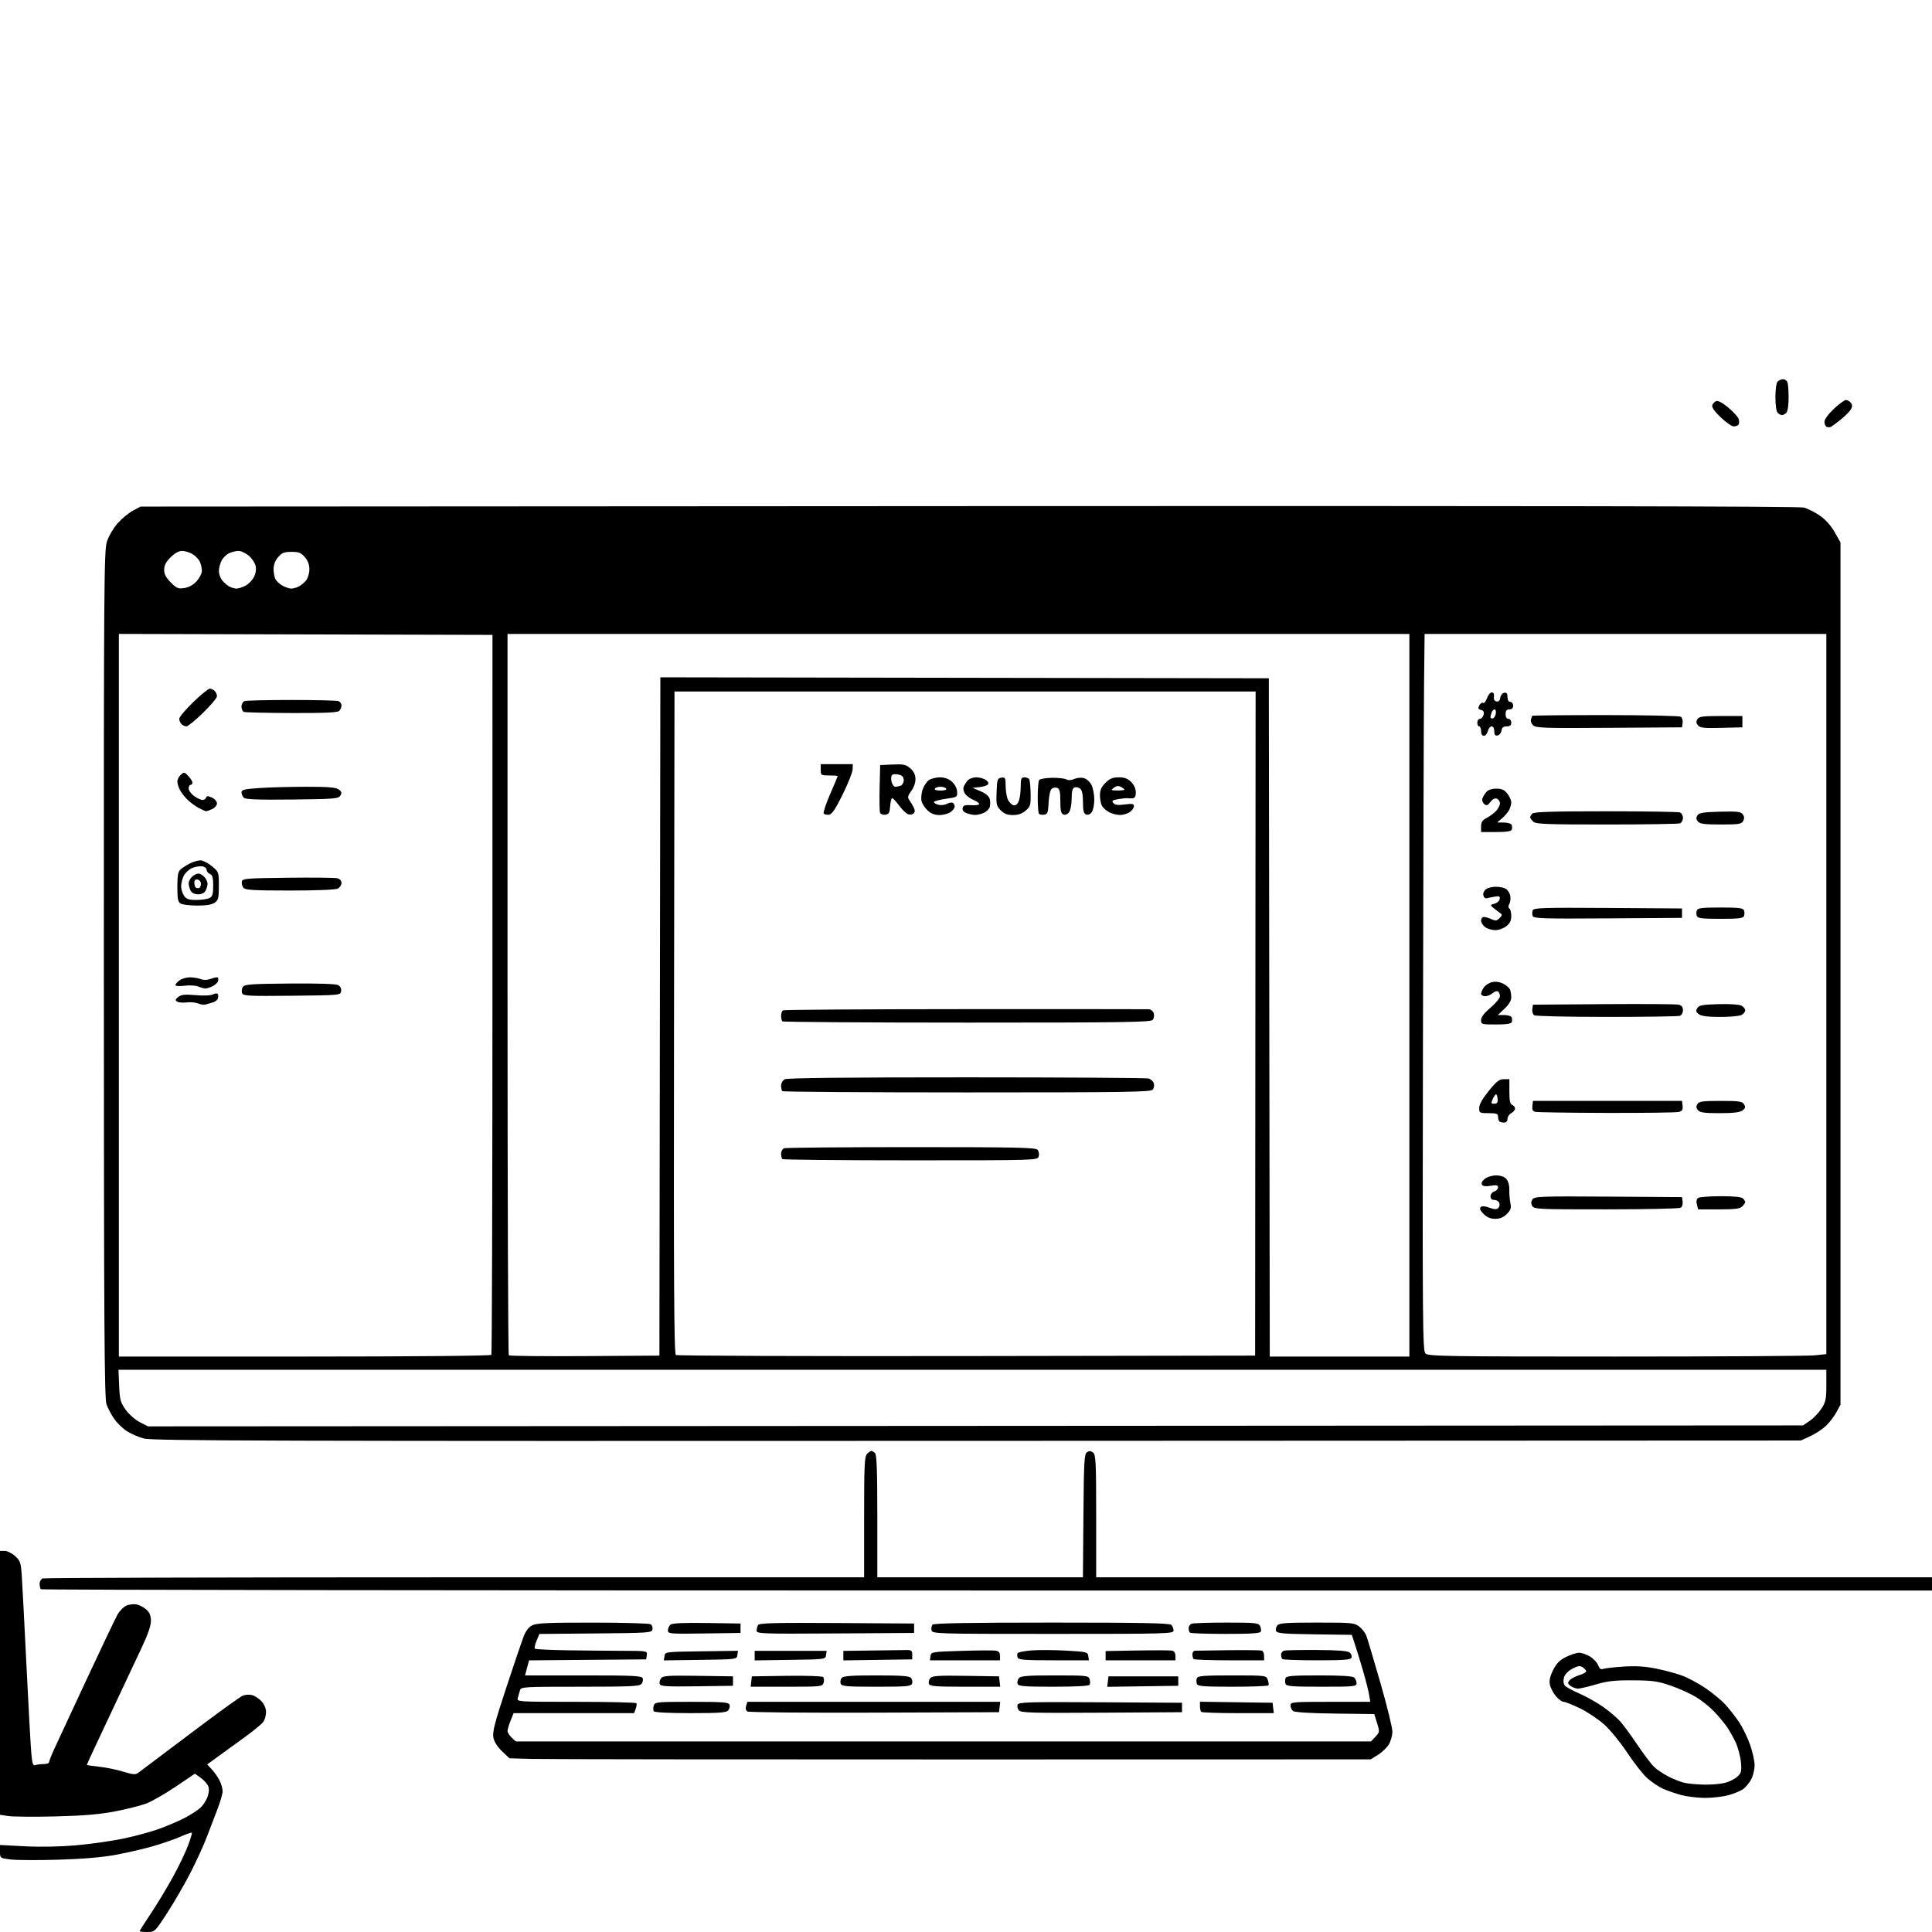 <svg version="1.1" xmlns="http://www.w3.org/2000/svg" xmlns:xlink="http://www.w3.org/1999/xlink" width="1024" height="1024" viewBox="0 0 1024 1024"><path stroke="none" fill="black" fill-rule="evenodd" d="M78.03,1024.0C75.813,1024.0 74.0,1023.804 74.0,1023.566C74.0,1023.327 76.647,1019.164 79.881,1014.316C83.116,1009.467 88.313,1000.882 91.431,995.237C94.549,989.593 98.22,981.998 99.589,978.36C100.958,974.722 101.905,971.572 101.693,971.36C101.481,971.148 98.778,972.093 95.687,973.46C92.596,974.827 86.023,977.109 81.08,978.531C76.137,979.953 67.235,982.012 61.297,983.107C54.158,984.423 43.858,985.295 30.896,985.682C20.113,986.004 8.751,985.949 5.646,985.561C0,984.856 0.0,984.856 0.0,981.373L0.0,977.89L13.25,978.576C21.335,978.994 31.869,978.792 40.274,978.058C47.849,977.396 59.099,975.8 65.274,974.511C71.448,973.223 79.875,970.95 84.0,969.46C88.125,967.969 94.02,965.484 97.101,963.936C100.182,962.388 104.111,959.936 105.833,958.487C107.555,957.038 109.473,954.152 110.096,952.074C110.929,949.294 110.934,947.746 110.116,946.217C109.505,945.074 107.725,943.228 106.161,942.114L103.317,940.09L93.051,947.013C87.405,950.821 80.355,954.846 77.383,955.958C74.412,957.069 66.923,958.94 60.741,960.115C52.529,961.675 44.046,962.382 29.259,962.74C18.126,963.009 6.989,962.925 4.509,962.554L1.4210854715202004e-14,961.877L7.105427357601002e-15,891.939L0.0,822.0L2.484,822.0C3.851,822.0 6.332,823.237 7.998,824.75C10.73,827.231 11.077,828.234 11.536,835.0C11.817,839.125 12.931,860.5 14.012,882.5C15.093,904.5 16.257,925.567 16.597,929.316C17.091,934.756 17.513,936.017 18.69,935.566C19.5,935.254 21.477,935.0 23.082,935.0C24.687,935.0 26,934.563 26,934.03C26,933.496 27.182,930.458 28.626,927.28C30.07,924.101 37.766,907.55 45.728,890.5C53.69,873.45 61.126,857.839 62.253,855.809C63.38,853.779 65.576,851.59 67.132,850.945C68.694,850.298 71.202,850.081 72.731,850.461C74.254,850.839 76.513,852.093 77.75,853.248C79.322,854.716 80,856.496 80.0,859.159C80.0,861.673 78.26,866.634 74.887,873.735C72.075,879.656 66.723,891.025 62.994,899.0C59.264,906.975 53.915,918.356 51.106,924.291C48.298,930.227 46.0,935.227 46.0,935.403C46.0,935.58 48.925,936.024 52.501,936.39C56.076,936.756 61.806,937.929 65.233,938.995C70.236,940.552 71.797,940.695 73.147,939.718C74.072,939.048 78.13,935.992 82.164,932.926C86.199,929.861 97.778,921.159 107.896,913.588C118.014,906.018 127.318,899.356 128.572,898.785C129.826,898.214 132.049,898.046 133.511,898.414C134.974,898.781 137.257,900.253 138.585,901.686C140.069,903.288 141.0,905.499 141.0,907.424C141.0,909.146 140.348,911.486 139.551,912.624C138.754,913.762 134.141,917.551 129.301,921.044C124.46,924.537 118.096,929.15 115.158,931.297L109.816,935.199L112.294,937.849C113.657,939.307 115.498,941.94 116.386,943.7C117.274,945.461 118.0,948.014 118.0,949.375C118,950.736 116.723,955.145 115.162,959.174C113.601,963.203 111.042,969.875 109.475,974.0C107.909,978.125 104.094,986.45 100.997,992.5C97.901,998.55 92.373,1008.112 88.713,1013.75C82.089,1023.953 82.041,1024.0 78.03,1024.0zM903.5,952.922C899.65,952.893 894.074,952.216 891.109,951.419C888.144,950.621 883.814,949.127 881.487,948.097C879.159,947.068 875.365,944.517 873.054,942.43C870.743,940.342 865.967,934.258 862.44,928.91C858.914,923.561 853.435,916.863 850.264,914.025C847.094,911.187 841.303,907.321 837.395,905.433C833.487,903.545 829.59,902.0 828.734,902.0C827.878,902.0 826.051,900.661 824.674,899.024C823.296,897.387 821.867,894.67 821.497,892.986C821.01,890.769 821.47,888.623 823.162,885.212C824.919,881.672 826.609,879.941 829.962,878.25C832.416,877.013 835.566,876.002 836.962,876.004C838.358,876.006 840.974,876.906 842.775,878.004C844.576,879.102 846.495,881.171 847.039,882.602C847.745,884.46 848.504,885.02 849.697,884.563C850.615,884.211 855.457,883.654 860.458,883.325C867.057,882.892 871.833,883.19 877.871,884.414C882.447,885.341 888.665,887.025 891.688,888.156C894.711,889.287 900.18,892.225 903.842,894.685C907.504,897.145 912.233,901.035 914.35,903.329C916.468,905.623 919.751,909.798 921.647,912.607C923.542,915.416 926.188,920.816 927.526,924.607C928.863,928.398 929.967,933.3 929.977,935.5C929.988,937.7 929.21,941.043 928.248,942.929C927.287,944.815 925.36,947.192 923.967,948.212C922.574,949.232 918.974,950.721 915.967,951.521C912.96,952.322 907.35,952.952 903.5,952.922zM903.5,945.894C907.35,945.946 912.3,945.498 914.5,944.899C916.7,944.299 919.56,942.839 920.855,941.654C922.928,939.757 923.151,938.841 922.721,933.986C922.452,930.954 921.195,926.229 919.927,923.486C918.659,920.744 916.497,916.925 915.123,915.0C913.749,913.075 910.796,909.558 908.562,907.185C906.328,904.812 902.012,901.353 898.972,899.498C895.931,897.642 889.856,894.898 885.472,893.4C878.606,891.053 875.835,890.665 865.5,890.605C855.865,890.55 852.009,890.976 845.936,892.768C841.776,893.996 837.475,895.0 836.377,895.0C835.28,895.0 833.526,894.374 832.479,893.608C830.864,892.427 830.777,891.973 831.906,890.613C832.638,889.731 834.996,888.482 837.146,887.838C839.296,887.194 840.904,886.211 840.718,885.655C840.533,885.098 839.615,884.161 838.679,883.571C837.385,882.756 836.097,882.979 833.298,884.5C831.011,885.743 829.35,887.521 828.91,889.197C828.49,890.794 828.67,892.48 829.351,893.333C829.983,894.126 833.425,896.03 837.0,897.565C840.575,899.101 846.241,902.274 849.591,904.616C852.942,906.958 857.1,910.488 858.831,912.46C860.563,914.433 864.682,920.066 867.986,924.979C871.29,929.892 875.232,935.088 876.746,936.525C878.261,937.963 881.636,940.239 884.246,941.584C886.856,942.929 890.681,944.428 892.746,944.914C894.811,945.401 899.65,945.842 903.5,945.894zM510.0,932.545C390.925,932.569 288.216,932.443 281.759,932.263L270.018,931.937L266.099,928.209C263.56,925.794 261.943,923.213 261.505,920.878C260.957,917.959 262.2,913.114 268.041,895.387C272.008,883.349 276.132,871.131 277.204,868.236C278.574,864.539 280.01,862.529 282.028,861.486C284.38,860.269 290.215,860.003 314.2,860.015C330.315,860.024 344.107,860.415 344.848,860.885C345.59,861.355 346.034,862.586 345.835,863.62C345.492,865.403 343.932,865.514 315.679,865.765L285.885,866.03L284.384,869.623C283.558,871.599 283.158,873.491 283.494,873.828C283.831,874.164 291.62,874.551 300.803,874.688C309.986,874.824 323.269,874.95 330.32,874.968C343.034,875 343.136,875.018 342.82,877.25L342.5,879.5L311.453,879.764L280.406,880.028L279.342,884.014L278.278,888.0L309.17,888.0C335.823,888.0 340.142,888.208 340.643,889.513C340.963,890.345 340.668,891.695 339.989,892.513C338.945,893.771 333.937,894.0 307.445,894.0C276.991,894.0 276.119,894.055 275.567,896.0C275.255,897.1 274.745,898.9 274.433,900.0C273.874,901.97 274.343,902.0 305.374,902.0C322.703,902.0 337.081,902.337 337.324,902.75C337.566,903.163 337.383,904.513 336.915,905.75L336.064,908.0L304.141,908.0L272.217,908.0L270.609,912.02C269.724,914.231 269.0,916.689 269.0,917.481C269.0,918.274 269.985,919.84 271.189,920.961L273.377,923.0L500.014,923.0L726.651,923.0L729.001,920.499C731.276,918.077 731.304,917.848 729.876,913.249L728.402,908.5L707.529,908.229C694.189,908.056 686.176,907.561 685.327,906.857C684.597,906.251 684.0,904.91 684.0,903.878C684.0,902.1 685.126,902.0 705.131,902.0L726.262,902.0L725.655,898.25C725.322,896.188 723.867,890.45 722.423,885.5C720.978,880.55 719.05,874.25 718.137,871.5L716.478,866.5L696.699,866.229C680.265,866.003 676.824,865.705 676.349,864.466C676.034,863.646 676.332,862.305 677.011,861.487C678.027,860.263 681.734,860.0 697.988,860.0C716.622,860.0 717.882,860.12 720.44,862.131C721.93,863.304 723.606,865.441 724.164,866.881C724.722,868.322 728.063,879.516 731.589,891.758C735.115,904 737.998,915.7 737.996,917.758C737.994,919.816 737.141,922.897 736.099,924.605C735.058,926.312 732.472,928.787 730.353,930.105L726.5,932.5L510.0,932.545zM365.937,908.0C354.358,908.0 346.878,907.612 346.494,906.991C346.152,906.436 346.155,905.086 346.503,903.991C347.105,902.093 348.042,902.0 366.599,902.0C383.05,902.0 386.153,902.234 386.643,903.513C386.963,904.345 386.668,905.695 385.989,906.513C384.977,907.733 381.373,908.0 365.937,908.0zM463.5,907.739C427.2,907.87 396.889,907.589 396.143,907.114C395.292,906.572 395.037,905.457 395.46,904.125L396.135,902.0L463.134,902.0L530.133,902.0L529.816,904.75L529.5,907.5L463.5,907.739zM583.881,907.761C547.027,907.986 541.094,907.819 540.019,906.523C539.336,905.7 539.039,904.34 539.361,903.502C539.874,902.164 545.222,902.01 583.223,902.239L626.5,902.5L626.5,905.0L626.5,907.5L583.881,907.761zM656.233,908.0C645.838,908.0 637.033,907.7 636.667,907.333C636.3,906.967 636.0,905.607 636.0,904.312L636.0,901.957L655.25,902.228L674.5,902.5L674.816,905.25L675.133,908.0L656.233,908.0zM369.365,893.771C353.553,893.995 350.135,893.795 349.684,892.618C349.383,891.835 349.671,890.465 350.322,889.574C351.354,888.163 353.9,887.988 370.004,888.226L388.5,888.5L388.5,891.0L388.5,893.5L369.365,893.771zM416.866,894.0L397.867,894.0L398.184,891.25L398.5,888.5L416.927,888.227C427.256,888.074 435.759,888.359 436.276,888.876C436.784,889.384 436.899,890.744 436.532,891.899C435.885,893.936 435.29,894.0 416.866,894.0zM464.5,894.0C448.535,894.0 446.135,893.794 445.59,892.373C445.246,891.479 445.478,890.129 446.105,889.373C446.991,888.306 451.09,888.0 464.5,888.0C477.91,888.0 482.009,888.306 482.895,889.373C483.522,890.129 483.754,891.479 483.41,892.373C482.865,893.794 480.465,894.0 464.5,894.0zM511.535,894.0C495.857,894.0 492.846,893.763 492.357,892.487C492.037,891.655 492.34,890.295 493.029,889.465C494.076,888.203 497.175,888 511.891,888.228L529.5,888.5L529.816,891.25L530.133,894.0L511.535,894.0zM558.41,894.0C542.843,894.0 539.846,893.762 539.357,892.487C539.037,891.655 539.332,890.305 540.011,889.487C541.018,888.273 544.512,888.0 559.055,888.0C575.96,888.0 576.897,888.101 577.497,889.991C577.845,891.086 577.848,892.436 577.506,892.991C577.123,893.611 569.755,894.0 558.41,894.0zM605.681,893.772L586.863,894.045L587.181,891.272L587.5,888.5L606.0,888.5L624.5,888.5L624.5,891.0L624.5,893.5L605.681,893.772zM653.41,894.0C637.912,894.0 634.845,893.758 634.362,892.5C634.045,891.675 634.045,890.325 634.362,889.5C634.844,888.243 637.867,888.0 653.001,888.0C670.815,888.0 671.076,888.031 671.915,890.25C672.383,891.487 672.566,892.837 672.324,893.25C672.081,893.663 663.569,894.0 653.41,894.0zM700.469,894.0C684.919,894.0 681.845,893.759 681.362,892.5C681.045,891.675 681.045,890.325 681.362,889.5C681.843,888.247 684.785,888.0 699.269,888.0C711.415,888.0 716.959,888.359 717.8,889.2C718.46,889.86 719.0,891.21 719.0,892.2C719.0,893.869 717.647,894.0 700.469,894.0zM371.178,879.772L351.855,880.044L352.178,877.772C352.499,875.51 352.583,875.499 371.822,875.228L391.145,874.956L390.822,877.228C390.501,879.49 390.417,879.501 371.178,879.772zM418.75,879.772L400.0,880.044L400.0,877.522L400.0,875.0L419.07,875.0L438.139,875.0L437.82,877.25C437.503,879.481 437.339,879.502 418.75,879.772zM465.25,879.773L447.0,880.045L447.0,877.523L447.0,875.0L462.0,874.806C470.25,874.699 478.462,874.586 480.25,874.556C483.065,874.507 483.5,874.835 483.5,877.0L483.5,879.5L465.25,879.773zM511.43,880.0L492.861,880.0L493.18,877.75C493.493,875.548 493.842,875.489 509.5,875.0C518.3,874.725 526.513,874.665 527.75,874.867C529.351,875.127 530.0,875.92 530.0,877.617L530.0,880.0L511.43,880.0zM558.538,880.0C543.199,880.0 539.84,879.745 539.38,878.548C539.074,877.749 539.073,876.69 539.38,876.194C539.686,875.699 542.989,875.051 546.718,874.755C550.448,874.459 558.675,874.505 565.0,874.858C575.94,875.469 576.516,875.61 576.82,877.75L577.139,880.0L558.538,880.0zM604.5,880.0L586.0,880.0L586.0,877.547L586.0,875.093L602.75,874.797C611.962,874.633 620.288,874.665 621.25,874.867C622.325,875.092 623.0,876.153 623.0,877.617L623.0,880.0L604.5,880.0zM651.667,880.0C641.583,880.0 633.033,879.7 632.667,879.333C632.3,878.967 632.0,877.842 632.0,876.833C632.0,875.825 632.562,874.959 633.25,874.91C633.938,874.86 641.925,874.739 651.0,874.641C660.075,874.543 668.062,874.631 668.75,874.838C669.438,875.045 670.0,876.291 670.0,877.607L670.0,880.0L651.667,880.0zM698.06,880.0C688.31,880.0 680.033,879.7 679.667,879.333C679.3,878.967 679.0,877.894 679.0,876.95C679.0,876.006 679.788,875.058 680.75,874.844C681.712,874.63 689.55,874.491 698.167,874.536C709.224,874.593 714.282,874.989 715.357,875.881C716.195,876.577 716.635,877.788 716.334,878.573C715.888,879.735 712.49,880.0 698.06,880.0zM373.25,865.772C354.912,866.03 354.0,865.953 354.0,864.144C354.0,863.1 354.621,861.729 355.381,861.099C356.334,860.308 362.299,860.038 374.631,860.226L392.5,860.5L392.5,863.0L392.5,865.5L373.25,865.772zM442.75,865.761C403.452,866.007 401.001,865.919 401.015,864.261C401.024,863.292 401.391,861.932 401.831,861.239C402.459,860.25 411.483,860.034 443.566,860.239L484.5,860.5L484.5,863.0L484.5,865.5L442.75,865.761zM558.117,866.0C496.012,866.0 494.219,865.947 493.732,864.084C493.457,863.031 493.719,861.681 494.316,861.084C495.071,860.329 514.214,860.0 557.5,860.0C604.467,860.0 619.892,860.292 620.8,861.2C621.46,861.86 622.0,863.21 622.0,864.2C622.0,865.915 618.967,866.0 558.117,866.0zM649.583,866.0C639.546,866.0 631.033,865.7 630.667,865.333C630.3,864.967 630.0,863.89 630.0,862.94C630.0,861.991 630.712,860.941 631.582,860.607C632.452,860.273 640.761,860.0 650.047,860.0C665.116,860.0 667.026,860.188 667.83,861.75C668.325,862.712 668.528,864.062 668.282,864.75C667.945,865.688 663.278,866.0 649.583,866.0zM523.167,843.0C247.708,843.0 22.033,842.7 21.667,842.333C21.3,841.967 21.0,840.665 21.0,839.44C21.0,838.216 21.712,836.941 22.582,836.607C23.452,836.273 121.777,836.0 241.082,836.0L458.0,836.0L458.0,804.071C458,776.379 458.208,771.934 459.571,770.571C460.436,769.707 461.471,769.0 461.871,769.0C462.272,769.0 463.14,769.54 463.8,770.2C464.684,771.084 465,779.911 465.0,803.7L465.0,836.0L519.486,836.0L573.973,836.0L574.236,803.359C574.472,774.163 574.676,770.606 576.166,769.667C577.375,768.904 578.267,768.977 579.416,769.93C580.802,771.08 581,775.301 581.0,803.622L581.0,836.0L802.5,836.0L1024.0,836.0L1024.0,839.5L1024.0,843.0L523.167,843.0zM518.0,763.687C144.804,763.846 80.741,763.668 76.266,762.461C73.387,761.684 69.261,759.877 67.097,758.445C64.933,757.013 61.956,754.101 60.481,751.973C59.007,749.845 57.19,746.393 56.444,744.302C55.318,741.146 55.08,702.41 55.044,516.365C55.003,309.751 55.13,291.826 56.668,287.065C57.586,284.224 60.115,279.878 62.29,277.408C64.464,274.938 68.101,271.923 70.372,270.708L74.5,268.5L513.376,268.246C809.204,268.074 953.487,268.323 956.039,269.011C958.121,269.571 961.955,271.498 964.558,273.292C967.555,275.357 970.43,278.561 972.396,282.027L975.5,287.5L975.5,516.0L975.5,744.5L973.338,748.5C972.148,750.7 969.673,753.939 967.838,755.699C966.002,757.458 962.25,759.933 959.5,761.199L954.5,763.5L518.0,763.687zM517.042,755.753L955.647,755.5L959.235,753.041C961.209,751.688 963.989,748.786 965.412,746.591C967.668,743.112 968.0,741.533 968.0,734.3L968.0,726.0L515.397,726.0L62.795,726.0L63.147,734.402C63.462,741.895 63.835,743.276 66.592,747.152C68.31,749.568 71.628,752.501 74.06,753.753L78.437,756.007L517.042,755.753zM161.441,719.0C218.394,719.0 260.115,718.622 260.436,718.104C260.741,717.611 260.997,631.548 261.005,526.854L261.021,336.5L162.01,336.245L63.0,335.99L63.0,527.495L63.0,719.0L161.441,719.0zM309.928,718.761L349.5,718.5L349.753,538.747L350.005,358.994L511.253,359.247L672.5,359.5L672.753,539.25L673.005,719.0L710.003,719.0L747.0,719.0L747.0,527.5L747.0,336.0L508.0,336.0L269.0,336.0L269.0,526.833C269.0,631.792 269.305,717.972 269.678,718.345C270.051,718.718 288.163,718.905 309.928,718.761zM512.371,718.74L665.241,718.5L665.371,542.5L665.5,366.5L511.5,366.5L357.5,366.5L357.247,541.939C357.046,681.629 357.25,717.542 358.247,718.179C358.936,718.62 428.292,718.872 512.371,718.74zM856.425,719.0C911.03,719.0 958.473,718.711 961.853,718.358L968.0,717.715L968.0,526.858L968.0,336.0L861.532,336.0L755.064,336L754.782,362.75C754.627,377.463 754.363,462.906 754.195,552.624C753.915,702.175 754.025,715.883 755.516,717.374C756.996,718.854 766.079,719.0 856.425,719.0zM792.5,646.0C789.974,646.0 788.145,645.235 786.332,643.423C784.574,641.665 784.08,640.52 784.778,639.822C785.476,639.124 786.946,639.213 789.4,640.1C792.082,641.07 793.288,641.112 794.132,640.268C794.756,639.644 794.995,638.429 794.664,637.567C794.333,636.705 793.149,636.0 792.031,636.0C790.69,636.0 790.0,635.343 790.0,634.067C790.0,633.004 790.9,631.849 792.0,631.5C793.1,631.151 794.0,630.181 794.0,629.345C794.0,628.131 793.212,627.957 790.103,628.483C787.469,628.928 785.958,628.741 785.444,627.909C784.982,627.161 785.576,625.952 786.952,624.838C788.249,623.787 790.821,623.0 792.956,623.0C795.331,623.0 797.305,623.679 798.379,624.866C799.403,625.997 800.031,628.263 799.975,630.616C799.924,632.752 800.18,635.936 800.546,637.691C801.088,640.296 800.74,641.351 798.65,643.441C796.855,645.236 795.019,646.0 792.5,646.0zM851.285,640.985C815.03,640.999 813.019,640.905 812.074,639.138C811.38,637.842 811.446,636.774 812.289,635.625C813.385,634.13 817.207,633.998 852.5,634.236L891.5,634.5L891.837,636.887C892.023,638.2 891.573,639.655 890.837,640.122C890.102,640.588 872.303,640.976 851.285,640.985zM910.948,641.0L900.038,641.0L899.384,638.393C898.951,636.667 899.198,635.489 900.115,634.908C900.877,634.425 906.247,634.024 912.05,634.015C918.941,634.005 923.016,634.416 923.8,635.2C924.46,635.86 925.0,636.728 925.0,637.129C925.0,637.529 924.293,638.564 923.429,639.429C922.192,640.665 919.532,641.0 910.948,641.0zM482.599,615.0C445.603,615.0 415.033,614.7 414.667,614.333C414.3,613.967 414.0,612.665 414.0,611.44C414.0,610.216 414.712,608.941 415.582,608.607C416.452,608.273 446.772,608.0 482.959,608.0C539.258,608.0 548.929,608.21 549.96,609.452C550.623,610.251 550.873,611.826 550.515,612.952C549.869,614.989 549.512,615.0 482.599,615.0zM797.167,595.0C796.158,595.0 795.033,594.7 794.667,594.333C794.3,593.967 794.0,592.842 794.0,591.833C794.0,590.3 793.182,590.0 789.0,590.0C784.206,590.0 784.0,589.886 784.0,587.236C784.0,585.405 785.705,582.363 789.045,578.236C793.174,573.134 794.628,572.0 797.045,572.0L800.0,572.0L800.0,578.531C800.0,583.415 800.379,585.208 801.5,585.638C802.325,585.955 803.0,586.825 803.0,587.572C803.0,588.319 802.1,589.411 801.0,590.0C799.9,590.589 799.0,591.955 799.0,593.035C799.0,594.274 798.322,595.0 797.167,595.0zM851.5,589.87C831.7,589.814 814.686,589.557 813.692,589.299C812.406,588.966 811.973,588.061 812.192,586.165L812.5,583.5L852.0,583.5L891.5,583.5L891.804,586.119C892.038,588.142 891.583,588.879 889.804,589.356C888.537,589.695 871.3,589.927 851.5,589.87zM911.431,590.0C903.357,590.0 900.972,589.672 899.93,588.416C898.977,587.267 898.904,586.375 899.667,585.166C900.547,583.772 902.559,583.5 912.0,583.5C921.809,583.5 923.427,583.736 924.391,585.309C925.279,586.757 925.113,587.404 923.559,588.559C922.167,589.592 918.738,590.0 911.431,590.0zM792.01,585.0C793.497,585.0 793.927,584.39 793.771,582.5C793.657,581.125 793.284,580.0 792.942,580.0C792.601,580.0 791.808,581.125 791.182,582.5C790.177,584.705 790.275,585.0 792.01,585.0zM512.544,579.0C459.078,579.0 415.033,578.7 414.667,578.333C414.3,577.967 414.0,576.632 414.0,575.369C414.0,574.105 414.87,572.605 415.934,572.035C417.229,571.342 449.057,571.005 512.184,571.014C564.058,571.021 607.498,571.295 608.717,571.622C609.936,571.948 611.211,573.089 611.549,574.156C611.888,575.223 611.623,576.749 610.96,577.548C609.922,578.799 596.306,579.0 512.544,579.0zM792.917,543.0C785.28,543.0 785.0,542.917 785.0,540.657C785.0,539.073 786.622,536.946 790.0,534.097C792.75,531.778 795.0,529.034 795.0,527.999C795.0,526.965 794.522,525.822 793.937,525.461C793.352,525.1 792.079,525.523 791.108,526.402C790.137,527.281 788.365,528.0 787.171,528.0C785.977,528.0 785.0,527.425 785.0,526.723C785.0,526.02 785.676,524.481 786.501,523.302C787.327,522.123 789.319,520.869 790.928,520.516C792.757,520.114 794.961,520.446 796.806,521.4C798.429,522.239 800.037,523.654 800.379,524.545C800.72,525.435 801.0,527.311 801.0,528.714C801.0,530.342 799.71,532.481 797.429,534.632L793.858,538.0L797.322,538.0C799.227,538.0 800.993,538.562 801.246,539.25C801.499,539.938 801.509,541.062 801.269,541.75C800.97,542.608 798.351,543.0 792.917,543.0zM512.544,542.0C459.078,542.0 415.033,541.7 414.667,541.333C414.3,540.967 414.0,539.643 414.0,538.392C414.0,537.141 414.443,535.845 414.983,535.51C415.524,535.176 458.837,534.885 511.233,534.864C563.63,534.842 607.482,534.864 608.683,534.912C609.955,534.963 611.136,535.854 611.515,537.048C611.873,538.174 611.623,539.749 610.96,540.548C609.922,541.799 596.306,542.0 512.544,542.0zM851.668,538.985C831.226,538.976 813.898,538.588 813.163,538.122C812.427,537.655 811.977,536.2 812.163,534.887L812.5,532.5L850.0,532.221C870.625,532.068 888.513,532.189 889.75,532.491C891.298,532.867 892.0,533.779 892.0,535.412C892.0,536.718 891.288,538.059 890.418,538.393C889.548,538.727 872.111,538.993 851.668,538.985zM911.757,539.0C905.158,539.0 901.808,538.573 900.441,537.559C898.888,536.406 898.721,535.755 899.606,534.309C900.536,532.789 902.336,532.454 910.857,532.215C916.73,532.05 921.843,532.381 923,533C924.1,533.589 925.0,534.714 925.0,535.5C925.0,536.286 924.13,537.395 923.066,537.965C922.002,538.534 916.913,539.0 911.757,539.0zM108.843,532.433C108.104,532.676 106.375,532.417 105.0,531.857C103.625,531.297 100.87,531.05 98.877,531.308C96.885,531.565 94.635,531.367 93.877,530.869C92.757,530.131 92.873,529.67 94.5,528.394C96.09,527.148 97.985,526.955 103.74,527.454C108.111,527.833 111.752,527.668 112.929,527.038C114.077,526.424 115.111,526.37 115.443,526.907C115.753,527.409 115.747,528.495 115.431,529.32C115.114,530.145 113.805,531.083 112.521,531.405C111.236,531.728 109.581,532.19 108.843,532.433zM154.725,527.767C131.525,528.007 128.887,527.869 128.316,526.381C127.967,525.472 128.14,524.002 128.7,523.114C129.585,521.712 132.849,521.472 153.501,521.291C168.275,521.161 178.01,521.47 179.202,522.108C180.394,522.746 181.004,523.963 180.811,525.318C180.502,527.488 180.362,527.501 154.725,527.767zM108.703,523.937C108.041,523.902 106.375,523.416 105.0,522.858C103.625,522.299 100.362,522.118 97.75,522.456C94.904,522.823 93.0,522.677 93.0,522.091C93.0,521.553 94,520.413 95.223,519.557C96.445,518.701 98.891,518.0 100.657,518.0C102.424,518.0 104.987,518.425 106.353,518.944C108.007,519.573 109.853,519.504 111.88,518.739C113.554,518.107 115.176,517.843 115.485,518.152C115.794,518.461 115.787,519.392 115.469,520.221C115.15,521.051 113.769,522.24 112.398,522.865C111.027,523.489 109.365,523.971 108.703,523.937zM792.588,493.0C790.859,493.0 788.445,492.299 787.223,491.443C786,490.587 785.0,489.012 785.0,487.943C785.0,486.874 785.654,486.0 786.453,486.0C787.252,486.0 789.069,486.53 790.49,487.177C792.649,488.161 793.355,488.069 794.787,486.616C796.405,484.974 796.389,484.8 794.5,483.473C793.4,482.7 791.851,481.504 791.058,480.815C789.835,479.752 789.985,479.476 792.053,478.988C793.393,478.671 794.648,477.587 794.843,476.578C795.134,475.064 794.699,474.828 792.348,475.223C790.782,475.486 788.852,475.881 788.059,476.101C787.242,476.327 786.438,475.663 786.201,474.566C785.963,473.469 786.561,472.063 787.582,471.316C788.572,470.592 790.901,470.0 792.757,470.0C794.613,470.0 796.95,470.438 797.951,470.974C798.951,471.509 800.058,473.093 800.409,474.494C800.761,475.895 800.586,477.904 800.021,478.96C799.338,480.238 799.329,481.086 799.997,481.498C800.549,481.839 801.0,483.634 801.0,485.486C801.0,487.934 800.28,489.421 798.365,490.927C796.916,492.067 794.316,493.0 792.588,493.0zM852.223,486.762C817.937,486.99 812.872,486.831 812.366,485.512C812.047,484.68 812.047,483.32 812.366,482.488C812.872,481.169 817.937,481.01 852.223,481.238L891.5,481.5L891.5,484.0L891.5,486.5L852.223,486.762zM911.862,487.0C902.185,487.0 899.829,486.717 899.362,485.5C899.045,484.675 899.045,483.325 899.362,482.5C899.829,481.283 902.185,481.0 911.862,481.0C921.539,481.0 923.895,481.283 924.362,482.5C924.678,483.325 924.678,484.675 924.362,485.5C923.895,486.717 921.539,487.0 911.862,487.0zM104.527,479.97C100.662,479.953 96.713,479.481 95.75,478.92C94.32,478.087 94.0,476.474 94.0,470.105C94.0,463.932 94.364,461.991 95.75,460.776C96.713,459.932 98.94,458.512 100.7,457.621C102.461,456.729 104.945,456.0 106.222,456.0C107.499,456.0 110.222,457.383 112.272,459.073C115.961,462.113 116.0,462.223 116.0,469.516C116.0,475.999 115.732,477.074 113.777,478.443C112.265,479.503 109.311,479.99 104.527,479.97zM104.122,477.0C106.877,477.0 110.002,476.534 111.066,475.965C112.618,475.134 113.0,473.844 113.0,469.433C113.0,465.137 112.617,463.779 111.25,463.218C110.287,462.823 109.5,461.825 109.5,461.0C109.5,460.175 108.445,459.351 107.155,459.168C105.865,458.985 103.482,459.386 101.858,460.059C100.234,460.731 98.252,462.546 97.453,464.091C96.654,465.636 96.0,468.173 96.0,469.728C96.0,471.283 96.701,473.555 97.557,474.777C98.813,476.571 100.08,477.0 104.122,477.0zM105.0,474.0C103.127,474.0 101.697,473.302 101.035,472.066C100.466,471.002 100.0,469.272 100.0,468.221C100.0,467.17 100.823,465.565 101.829,464.655C102.835,463.745 104.34,463.0 105.174,463.0C106.008,463.0 107.435,463.823 108.345,464.829C109.255,465.835 110.0,467.439 110.0,468.394C110.0,469.35 109.534,471.002 108.965,472.066C108.303,473.302 106.873,474.0 105.0,474.0zM153.688,472.0C134.414,472.0 130.031,471.742 129.04,470.548C128.377,469.749 127.99,468.287 128.181,467.298C128.5,465.636 130.346,465.479 152.513,465.218C165.706,465.063 177.512,465.184 178.75,465.487C180.124,465.824 181.0,466.796 181.0,467.984C181.0,469.054 180.13,470.395 179.066,470.965C177.89,471.594 167.936,472.0 153.688,472.0zM105.438,470.688C106.022,470.493 106.5,469.477 106.5,468.43C106.5,467.384 105.713,466.376 104.75,466.19C103.577,465.965 103.0,466.482 103.0,467.76C103.0,468.809 103.309,469.976 103.688,470.354C104.066,470.732 104.853,470.882 105.438,470.688zM792.917,441.0L785.0,441.0L785.0,438.026C785.0,435.739 785.687,434.696 787.971,433.515C789.605,432.67 791.855,430.999 792.971,429.801C794.087,428.603 795.0,426.794 795.0,425.78C795.0,424.767 794.267,423.656 793.372,423.313C792.329,422.912 791.106,423.534 789.966,425.045C788.482,427.013 787.936,427.191 786.654,426.128C785.804,425.422 785.383,424.105 785.711,423.177C786.037,422.255 786.98,420.712 787.807,419.75C788.745,418.658 790.729,418.0 793.082,418.0C795.967,418.0 797.343,418.62 798.927,420.635C800.067,422.084 801.0,424.139 801.0,425.201C801.0,426.263 800.492,428.114 799.872,429.316C799.251,430.517 797.564,432.496 796.122,433.714L793.5,435.928L797.143,435.964C799.147,435.984 800.993,436.562 801.246,437.25C801.499,437.938 801.509,439.062 801.269,439.75C800.97,440.608 798.351,441.0 792.917,441.0zM851.49,437.0C818.871,437.0 813.944,436.801 812.571,435.429C811.707,434.564 811.0,433.529 811.0,433.129C811.0,432.728 811.54,431.86 812.2,431.2C813.091,430.309 823.115,430.0 851.118,430.0C871.863,430.0 889.548,430.273 890.418,430.607C891.288,430.941 892.0,432.243 892.0,433.5C892.0,434.757 891.288,436.059 890.418,436.393C889.548,436.727 872.03,437.0 851.49,437.0zM912.087,437.0C903.415,437.0 900.982,436.683 899.93,435.416C898.978,434.268 898.905,433.374 899.664,432.166C900.518,430.809 902.734,430.447 911.593,430.214C920.83,429.971 922.659,430.181 923.698,431.602C924.552,432.77 924.621,433.839 923.926,435.138C923.048,436.778 921.638,437.0 912.087,437.0zM439.344,431.807C438.159,431.976 436.916,431.673 436.583,431.134C436.249,430.595 437.782,425.991 439.988,420.904C442.195,415.817 444.0,411.508 444.0,411.328C444.0,411.147 441.975,411.0 439.5,411.0C435.167,411.0 435.0,410.889 435.0,408.0L435.0,405.0L443.5,405.0L452.0,405.0L451.924,407.75C451.882,409.262 449.52,415.225 446.674,421.0C442.748,428.967 440.98,431.574 439.344,431.807zM469.246,431.82C468.002,431.997 466.754,431.522 466.462,430.762C466.171,430.004 466.061,424.01 466.217,417.442L466.5,405.5L473.144,405.207C478.875,404.954 480.154,405.228 482.454,407.207C484.278,408.776 485.149,410.541 485.213,412.797C485.27,414.788 484.396,417.325 483.008,419.204C481.179,421.678 480.944,422.64 481.861,423.907C482.496,424.783 483.539,426.525 484.18,427.777C485.01,429.397 485.036,430.364 484.274,431.126C483.684,431.716 482.369,431.921 481.351,431.583C480.333,431.244 478.176,429.174 476.558,426.983C474.94,424.792 473.279,423.0 472.866,423.0C472.453,423.0 471.977,424.913 471.807,427.25C471.552,430.786 471.121,431.554 469.246,431.82zM497.924,432.0C495.47,432.0 493.447,431.217 491.686,429.585C490.253,428.257 488.795,426.031 488.445,424.638C488.096,423.246 488.337,420.509 488.981,418.556C489.626,416.604 491.119,414.33 492.299,413.503C493.479,412.676 496.12,412.0 498.167,412.0C500.591,412.0 502.792,412.784 504.482,414.25C506.032,415.595 507.16,417.707 507.287,419.5C507.497,422.452 507.399,422.514 501.25,423.39C497.812,423.879 495.0,424.658 495.0,425.12C495.0,425.583 496.083,426.234 497.407,426.566C498.731,426.898 500.765,426.661 501.928,426.039C503.09,425.417 504.482,425.18 505.021,425.513C505.559,425.846 506.0,426.741 506.0,427.502C506.0,428.264 505,429.587 503.777,430.443C502.555,431.299 499.921,432.0 497.924,432.0zM516.703,431.937C515.491,431.902 513.454,431.454 512.176,430.941C510.708,430.353 509.985,429.363 510.213,428.255C510.5,426.862 511.443,426.555 514.787,426.768C517.104,426.916 519.0,426.633 519.0,426.139C519.0,425.646 517.632,424.676 515.96,423.984C514.288,423.291 512.297,421.835 511.536,420.747C510.774,419.66 510.41,418.035 510.727,417.135C511.045,416.236 511.98,414.712 512.807,413.75C513.648,412.771 515.699,412.0 517.464,412.0C519.198,412.0 521.491,412.645 522.559,413.433C523.852,414.387 524.166,415.198 523.5,415.861C522.95,416.409 520.925,417.018 519.0,417.214L515.5,417.571L519.759,419.398C522.54,420.59 524.22,422.028 524.599,423.54C524.919,424.814 524.906,426.72 524.571,427.776C524.236,428.832 522.824,430.215 521.434,430.848C520.043,431.482 517.915,431.971 516.703,431.937zM536.899,432.0C533.977,432.0 532.24,431.331 530.411,429.502C528.136,427.227 527.939,426.355 528.206,419.752C528.476,413.097 528.685,412.474 530.75,412.18C532.815,411.887 533.001,412.258 533.015,416.68C533.023,419.331 533.597,422.621 534.29,423.991C534.983,425.361 536.325,426.632 537.272,426.814C538.383,427.028 539.35,426.21 539.997,424.508C540.549,423.057 541.0,419.649 541.0,416.935C541.0,412.717 541.282,412.0 542.941,412.0C544.009,412.0 545.167,412.462 545.516,413.026C545.865,413.59 546.196,417.033 546.251,420.677C546.342,426.713 546.109,427.51 543.62,429.651C541.74,431.267 539.645,432.0 536.899,432.0zM553.459,431.792C552.336,431.953 551.099,431.765 550.709,431.376C550.319,430.986 550.007,427.029 550.015,422.583C550.024,418.137 550.361,414.021 550.765,413.436C551.169,412.851 554.178,412.321 557.45,412.258C560.723,412.196 564.185,412.564 565.143,413.077C566.268,413.678 567.767,413.608 569.369,412.878C570.735,412.255 573.003,412.035 574.408,412.388C575.819,412.742 577.644,414.344 578.482,415.965C579.317,417.58 580.0,421.087 580.0,423.759C580.0,426.431 579.39,429.452 578.645,430.471C577.815,431.606 576.652,432.08 575.645,431.694C574.375,431.207 574.0,429.715 574.0,425.154C574.0,421.144 573.522,418.848 572.513,418.011C571.695,417.332 570.345,417.037 569.513,417.357C568.424,417.775 568.0,419.433 568.0,423.277C568.0,426.215 567.39,429.452 566.645,430.471C565.815,431.606 564.652,432.08 563.645,431.694C562.355,431.199 562.0,429.678 562.0,424.638C562.0,419.628 561.642,418.077 560.373,417.59C559.479,417.246 558.149,417.461 557.419,418.067C556.65,418.706 555.967,421.763 555.796,425.335C555.54,430.663 555.223,431.54 553.459,431.792zM593.527,431.96C591.862,431.938 589.274,431.254 587.775,430.441C586.276,429.628 584.589,428.1 584.025,427.047C583.461,425.993 583.0,423.492 583.0,421.489C583.0,418.796 583.762,417.084 585.923,414.923C588.208,412.638 589.746,412.0 592.969,412.0C596.012,412.0 597.733,412.642 599.545,414.455C601.077,415.986 602.0,418.054 602.0,419.955C602.0,422.143 601.508,423.033 600.25,423.118C599.288,423.184 598.084,423.157 597.575,423.06C597.066,422.963 594.909,423.177 592.782,423.537C589.584,424.077 589.118,424.437 590.093,425.612C590.966,426.665 592.532,426.866 596.136,426.388C600.166,425.853 601.0,426.012 601.0,427.314C601.0,428.179 600,429.587 598.777,430.443C597.555,431.299 595.193,431.982 593.527,431.96zM109.203,429.96C108.816,429.938 107.15,429.209 105.5,428.341C103.85,427.473 101.222,425.578 99.661,424.131C98.099,422.684 96.187,420.285 95.411,418.8C94.635,417.314 94.0,415.247 94.0,414.205C94.0,413.163 94.822,411.566 95.827,410.656C97.537,409.109 97.793,409.151 99.827,411.316C101.022,412.588 102.0,414.162 102.0,414.814C102.0,415.467 101.55,416.0 101.0,416.0C100.45,416.0 100.0,416.869 100.0,417.932C100.0,418.994 101.307,420.794 102.904,421.932C104.502,423.069 106.489,424.0 107.321,424.0C108.153,424.0 109.019,423.443 109.246,422.762C109.572,421.784 110.22,421.779 112.329,422.74C113.831,423.424 115.0,424.772 115.0,425.818C115.0,426.842 113.854,428.201 112.453,428.839C111.052,429.478 109.59,429.982 109.203,429.96zM154.859,423.767C136.702,423.965 130.122,423.722 129.217,422.817C128.548,422.148 128.0,420.858 128.0,419.951C128.0,418.575 129.619,418.194 137.75,417.656C143.113,417.301 154.276,417.008 162.559,417.005C174.114,417.001 178.069,417.335 179.559,418.441C181.113,419.595 181.279,420.244 180.392,421.691C179.379,423.344 177.179,423.523 154.859,423.767zM498.5,419.0C500.657,419.0 501.869,418.596 501.5,418.0C501.16,417.45 499.81,417.0 498.5,417.0C497.19,417.0 495.84,417.45 495.5,418.0C495.131,418.596 496.343,419.0 498.5,419.0zM592.25,418.968C594.312,418.986 596.0,418.791 596.0,418.535C596.0,418.28 595.162,417.622 594.138,417.074C592.799,416.357 591.747,416.478 590.388,417.507C588.642,418.829 588.783,418.939 592.25,418.968zM474.527,417.0C475.247,417.0 476.548,416.727 477.418,416.393C478.288,416.059 479.0,414.758 479.0,413.501C479.0,411.865 478.249,411.028 476.355,410.553C474.901,410.188 473.301,410.299 472.8,410.8C472.299,411.301 472.188,412.901 472.553,414.355C472.918,415.81 473.806,417.0 474.527,417.0zM786.481,390.0C785.568,390.0 785.0,389.041 785.0,387.5C785.0,386.125 784.55,385.0 784.0,385.0C783.45,385.0 783.0,384.1 783.0,383.0C783.0,381.9 783.623,381.0 784.383,381.0C785.144,381.0 786.015,380.05 786.319,378.889C786.716,377.371 786.334,376.639 784.959,376.279C783.418,375.876 783.246,375.408 784.074,373.862C784.639,372.807 785.539,372.215 786.076,372.547C786.613,372.879 787.534,371.766 788.124,370.075C788.713,368.384 789.855,367.0 790.661,367.0C791.602,367.0 792.014,367.795 791.813,369.225C791.609,370.673 792.084,371.567 793.173,371.784C794.285,372.005 794.955,371.346 795.173,369.819C795.353,368.555 796.288,367.37 797.25,367.187C798.55,366.939 799.0,367.515 799.0,369.427C799.0,371.047 799.555,372.0 800.5,372.0C801.333,372.0 802.0,372.889 802.0,374.0C802.0,375.333 801.333,376.0 800.0,376.0C798.533,376.0 798.0,376.667 798.0,378.5C798.0,380.056 798.567,381.0 799.5,381.0C800.333,381.0 801.0,381.889 801.0,383.0C801.0,384.451 800.333,385.0 798.57,385.0C796.814,385.0 796.05,385.622 795.82,387.24C795.644,388.472 794.712,389.63 793.75,389.813C792.45,390.061 792.0,389.485 792.0,387.573C792.0,386.042 791.437,385.0 790.608,385.0C789.843,385.0 788.934,386.125 788.589,387.5C788.244,388.875 787.295,390.0 786.481,390.0zM852.833,385.762C818.103,385.997 813.999,385.856 812.526,384.383C811.623,383.48 811.136,382.088 811.442,381.289C811.749,380.49 812.0,379.648 812.0,379.418C812.0,379.188 829.438,379.007 850.75,379.015C872.062,379.024 890.102,379.412 890.837,379.878C891.573,380.345 892.023,381.8 891.837,383.113L891.5,385.5L852.833,385.762zM912.398,385.781C903.165,386.015 901.071,385.791 899.956,384.448C898.981,383.272 898.902,382.379 899.667,381.166C900.547,379.77 902.566,379.5 912.109,379.5L923.5,379.5L923.5,382.5L923.5,385.5L912.398,385.781zM98.807,385.0C98.033,385.0 96.86,384.46 96.2,383.8C95.54,383.14 95.0,381.866 95.0,380.969C95.0,380.072 98.327,376.112 102.393,372.169C106.46,368.226 110.42,365.0 111.193,365.0C111.967,365.0 113.14,365.54 113.8,366.2C114.46,366.86 115.0,368.134 115.0,369.031C115.0,369.928 111.673,373.888 107.607,377.831C103.54,381.774 99.58,385.0 98.807,385.0zM791.25,380.755C791.938,380.529 792.644,379.366 792.82,378.172C792.995,376.977 792.706,376.0 792.177,376.0C791.647,376.0 790.941,376.712 790.607,377.582C790.273,378.452 790.0,379.614 790.0,380.165C790.0,380.716 790.562,380.981 791.25,380.755zM154.55,377.921C141.323,377.878 129.938,377.615 129.25,377.338C128.562,377.06 128.0,375.794 128.0,374.524C128.0,373.253 128.712,371.941 129.582,371.607C130.452,371.273 141.665,371.0 154.5,371.0C167.335,371.0 178.548,371.273 179.418,371.607C180.288,371.941 181.0,372.976 181.0,373.907C181.0,374.838 180.46,376.14 179.8,376.8C178.929,377.671 172.014,377.978 154.55,377.921zM97.777,311.661C100.161,311.282 102.489,309.972 104.25,308.019C105.763,306.341 107.0,303.872 107.0,302.531C107.0,301.191 106.512,299.022 105.915,297.712C105.318,296.402 103.561,294.581 102.01,293.665C100.46,292.749 97.978,292.0 96.496,292.0C94.763,292.0 92.585,293.215 90.4,295.4C87.95,297.85 87.0,299.694 87.0,302.0C87.0,304.328 87.961,306.161 90.527,308.727C93.655,311.855 94.473,312.186 97.777,311.661zM125.3,311.97C126.289,311.986 128.419,311.317 130.033,310.483C131.646,309.649 133.677,307.591 134.546,305.91C135.54,303.988 135.89,301.778 135.49,299.954C135.14,298.359 133.502,295.917 131.85,294.527C130.198,293.137 127.777,292.0 126.47,292.0C125.163,292.0 122.914,292.538 121.472,293.195C120.03,293.852 118.209,295.629 117.425,297.145C116.641,298.661 116.01,301.161 116.022,302.7C116.034,304.24 116.822,306.454 117.772,307.62C118.723,308.786 120.4,310.234 121.5,310.839C122.6,311.444 124.31,311.953 125.3,311.97zM154.316,311.96C155.314,311.982 157.114,311.497 158.316,310.883C159.517,310.269 161.277,308.806 162.228,307.633C163.178,306.46 163.966,303.838 163.978,301.806C163.993,299.319 163.211,297.194 161.587,295.306C159.583,292.976 158.38,292.5 154.5,292.5C150.62,292.5 149.417,292.976 147.413,295.306C145.853,297.119 145.0,299.353 145.0,301.622C145.0,303.552 145.461,305.993 146.025,307.047C146.589,308.1 148.276,309.628 149.775,310.441C151.274,311.254 153.317,311.938 154.316,311.96zM970.5,226.21C969.95,226.496 968.938,226.528 968.25,226.282C967.562,226.035 967.0,224.839 967.0,223.623C967.0,222.268 968.929,219.593 971.987,216.707C974.73,214.118 977.6,212.0 978.364,212.0C979.129,212.0 980.291,212.646 980.947,213.436C981.814,214.481 981.848,215.416 981.071,216.868C980.483,217.966 978.089,220.4 975.751,222.277C973.413,224.154 971.05,225.924 970.5,226.21zM918.938,226.0C917.868,226.0 914.732,223.82 911.968,221.156C908.609,217.919 907.144,215.789 907.549,214.734C907.882,213.865 908.841,212.891 909.679,212.57C910.603,212.215 913.114,213.583 916.05,216.042C918.716,218.274 921.174,220.973 921.513,222.041C921.852,223.109 921.848,224.436 921.506,224.991C921.163,225.546 920.007,226.0 918.938,226.0zM944.5,220.0C943.895,220.0 942.86,219.46 942.2,218.8C941.492,218.092 941.0,214.689 941.0,210.5C941.0,206.311 941.492,202.908 942.2,202.2C942.86,201.54 944.162,201.0 945.093,201.0C946.024,201.0 947.059,201.712 947.393,202.582C947.727,203.452 948.0,207.187 948.0,210.882C948.0,214.774 947.495,218.105 946.8,218.8C946.14,219.46 945.105,220.0 944.5,220.0z"/></svg>